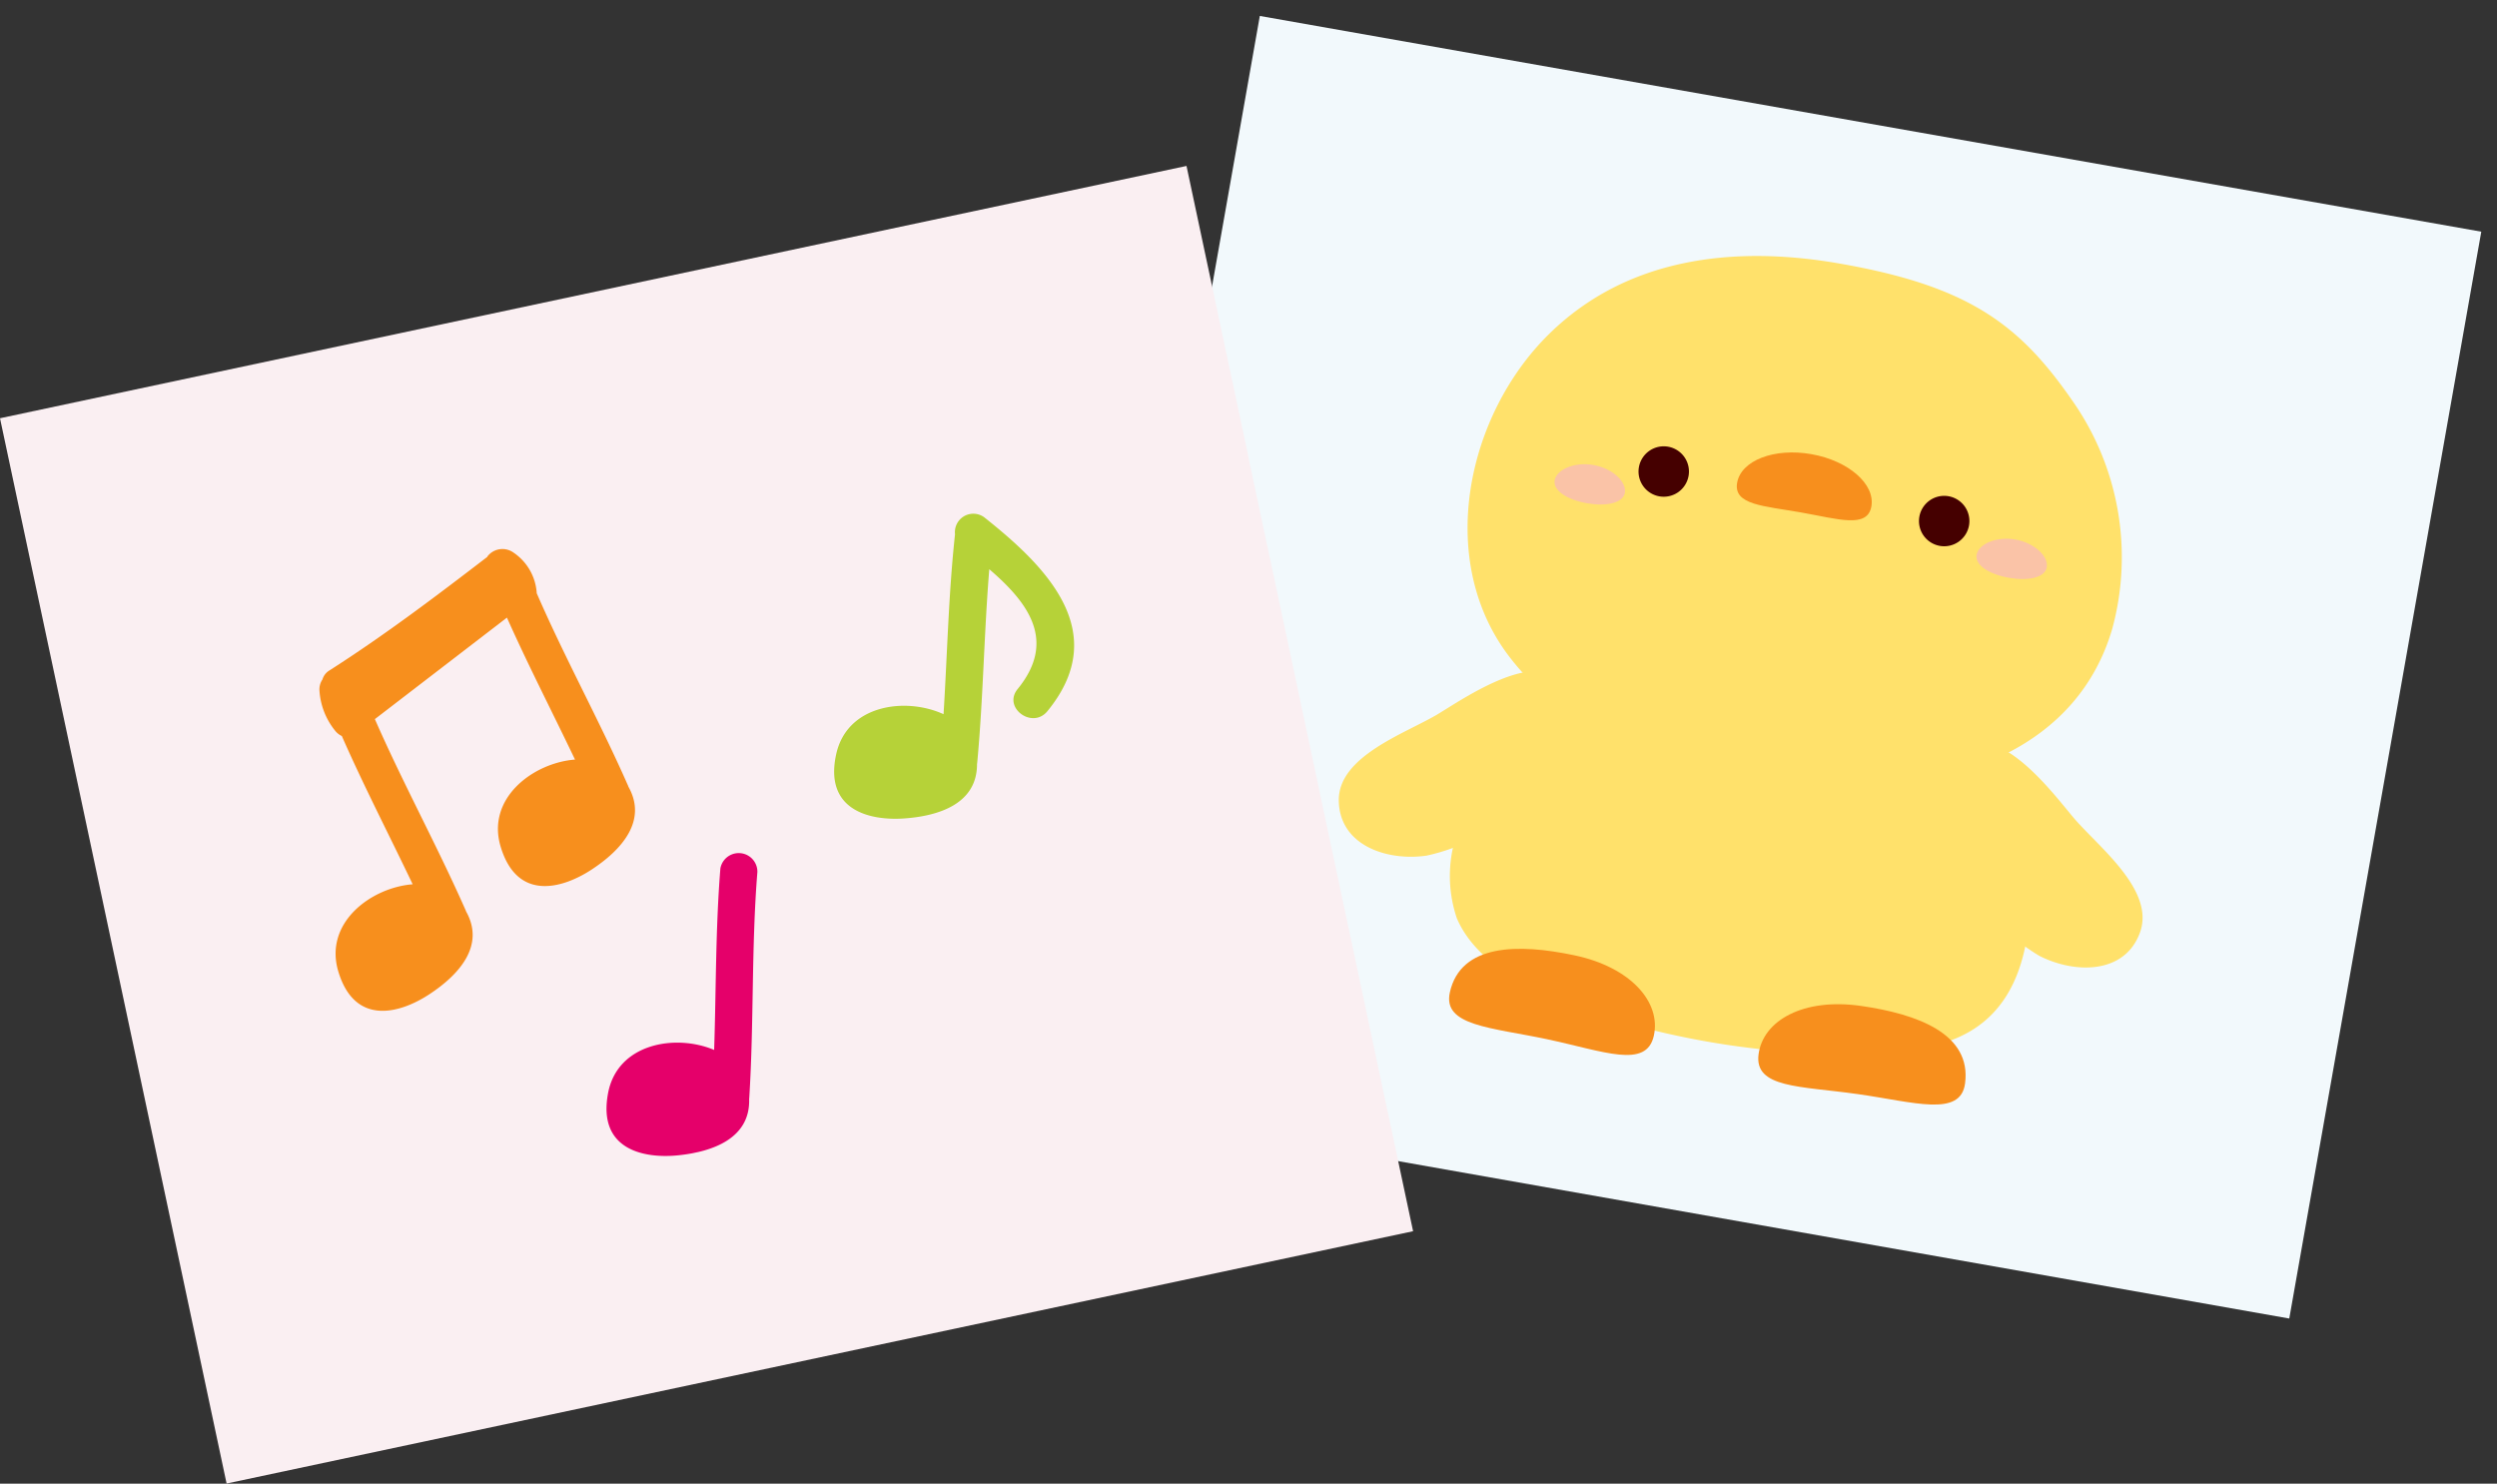 <?xml version="1.0" encoding="UTF-8"?>
<svg xmlns="http://www.w3.org/2000/svg" xmlns:xlink="http://www.w3.org/1999/xlink" width="147.242" height="87.503" viewBox="0 0 147.242 87.503">
  <rect x="0" y="0" width="147.242" height="87.503" fill="#333333" stroke="none"/>
  <defs>
    <clipPath id="clip-path">
      <rect id="長方形_1316" data-name="長方形 1316" width="74.746" height="66.697" fill="none"></rect>
    </clipPath>
    <clipPath id="clip-path-2">
      <rect id="長方形_975" data-name="長方形 975" width="46.567" height="37.218" fill="none"></rect>
    </clipPath>
  </defs>
  <g id="illust_point_02" transform="translate(-605.645 -1662.075)">
    <g id="グループ_1543" data-name="グループ 1543" transform="matrix(0.985, 0.174, -0.174, 0.985, 679.276, 1662.075)">
      <rect id="長方形_1315" data-name="長方形 1315" width="73.124" height="65.074" transform="translate(0.811 0.811)" fill="#f2f9fc"></rect>
      <g id="グループ_1542" data-name="グループ 1542">
        <g id="グループ_1541" data-name="グループ 1541" clip-path="url(#clip-path)">
          <path id="パス_11474" data-name="パス 11474" d="M12.007.6c2.068,2.269.247,5.386-1.372,7.392a11.35,11.35,0,0,1-4.922,3.887C3.527,12.61.56,12.22.047,9.6-.462,7,3.275,4.977,4.919,3.541c1.354-1.183,5.209-5,7.088-2.941" transform="translate(13.399 35.973)" fill="#ffe16b"></path>
          <path id="パス_11475" data-name="パス 11475" d="M.868.63C-1.147,2.947.756,6.03,2.429,8a11.439,11.439,0,0,0,5.029,3.79c2.21.686,5.173.233,5.62-2.4.444-2.619-3.351-4.562-5.034-5.965C6.658,2.271,2.7-1.474.868.63" transform="translate(48.233 35.595)" fill="#ffe16b"></path>
          <path id="パス_11476" data-name="パス 11476" d="M19.362.124C13.63-.5,7.518,1.216,4.1,5.227a18.433,18.433,0,0,0-3.98,10.1,7.776,7.776,0,0,0,.8,5.287c1.63,2.51,5.416,3.621,8.945,4.12a48.772,48.772,0,0,0,15.685-.344c2.362-.442,4.781-1.116,6.4-2.539,2.029-1.784,2.393-4.379,2.229-6.769a15.933,15.933,0,0,0-5.16-10.962,17.288,17.288,0,0,0-9.65-4" transform="translate(20.583 30.567)" fill="#ffe16b"></path>
          <path id="パス_11477" data-name="パス 11477" d="M19.075,0C12.748.021,6.676,1.851,2.95,7.1c-3.926,5.533-4.25,14.208.963,19.059,5.432,5.054,13.922,5.229,20.835,4.15,6.582-1.027,13.133-4.642,13.939-11.884A16.07,16.07,0,0,0,34.011,5.553C30.183,1.694,26.843-.026,19.075,0" transform="translate(17.895 9.242)" fill="#ffe16b"></path>
          <path id="パス_11478" data-name="パス 11478" d="M6.144,5.166c3.393-.116,6.229.3,6.143-1.719C12.163.506,8.828-.1,5.436.013S-.083,1.844,0,3.867s2.749,1.415,6.142,1.3" transform="translate(40.415 52.114)" fill="#f78f1d"></path>
          <path id="パス_11479" data-name="パス 11479" d="M6.145,5.166C2.753,5.05-.084,5.47,0,3.447.126.506,3.461-.1,6.854.013s5.519,1.831,5.433,3.854-2.749,1.415-6.142,1.3" transform="translate(21.858 52.114)" fill="#f78f1d"></path>
          <path id="パス_11480" data-name="パス 11480" d="M8.036,2.419c0,1.336-1.8,1.071-4.018,1.071S0,3.756,0,2.419,1.8,0,4.018,0,8.036,1.083,8.036,2.419" transform="translate(33.309 20.599)" fill="#f78f1d"></path>
          <path id="パス_11481" data-name="パス 11481" d="M2.972,1.486A1.486,1.486,0,1,1,1.486,0,1.486,1.486,0,0,1,2.972,1.486" transform="translate(27.447 21.635)" fill="#450000"></path>
          <path id="パス_11482" data-name="パス 11482" d="M2.972,1.486A1.486,1.486,0,1,1,1.486,0,1.486,1.486,0,0,1,2.972,1.486" transform="translate(44.236 21.635)" fill="#450000"></path>
          <path id="パス_11483" data-name="パス 11483" d="M4.206,1.282c0,.632-.942,1.006-2.1,1.006S0,1.914,0,1.282.942,0,2.1,0s2.1.65,2.1,1.282" transform="translate(22.691 23.463)" fill="#fac3a7"></path>
          <path id="パス_11484" data-name="パス 11484" d="M4.206,1.282c0,.632-.942,1.006-2.1,1.006S0,1.914,0,1.282.942,0,2.1,0s2.1.65,2.1,1.282" transform="translate(47.949 23.463)" fill="#fac3a7"></path>
        </g>
      </g>
    </g>
    <rect id="長方形_1317" data-name="長方形 1317" width="71.539" height="64.239" transform="matrix(0.978, -0.208, 0.208, 0.978, 605.645, 1686.742)" fill="#faeff2"></rect>
    <g id="icon_" transform="matrix(0.978, -0.208, 0.208, 0.978, 620.925, 1697.478)">
      <g id="グループ_1311" data-name="グループ 1311" clip-path="url(#clip-path-2)">
        <path id="パス_10652" data-name="パス 10652" d="M11.848.386a1.087,1.087,0,0,0-1.891.621C8.849,4.374,8.04,7.834,7.087,11.249,5.11,9.78,1.635,9.511.4,12.248c-1.4,3.1,1.158,4.26,3.151,4.535,2.042.284,4.386.034,4.858-2.26,0-.009.008-.014.013-.023,1.142-3.648,1.985-7.39,3.082-11.054,1.785,2.345,3.068,4.934.163,7.263-1.1.884.351,2.521,1.449,1.64,4.659-3.733,1.8-8.255-1.269-11.963" transform="translate(30.996 3.719)" fill="#b6d238"></path>
        <path id="パス_10653" data-name="パス 10653" d="M16.1,3A3.119,3.119,0,0,0,15.262.371,1.119,1.119,0,0,0,13.716.263c-.01.009-.016.024-.027.035C10.233,1.947,6.769,3.57,3.181,4.915a.921.921,0,0,0-.5.431,1.035,1.035,0,0,0-.312.626,4.172,4.172,0,0,0,.423,2.5,1.077,1.077,0,0,0,.313.373c.657,3.161,1.514,6.282,2.268,9.423C2.929,17.946-.237,19.4.014,22.394.3,25.783,3.1,25.551,4.973,24.823c1.92-.746,3.849-2.1,3.146-4.338a.164.164,0,0,1,0-.024c-.85-4.085-2.06-8.1-2.9-12.186L14.082,4.04c.645,3.025,1.462,6.014,2.185,9.024-2.442-.323-5.609,1.129-5.357,4.123.284,3.39,3.082,3.159,4.958,2.431,1.923-.747,3.849-2.1,3.146-4.337,0-.009,0-.016,0-.026C18.161,11.146,16.935,7.116,16.1,3" transform="translate(0 0)" fill="#f78f1d"></path>
        <path id="パス_10654" data-name="パス 10654" d="M9.592.747C8.572,4.165,7.863,7.674,7.006,11.141c-2.019-1.411-5.5-1.576-6.653,1.2-1.307,3.14,1.285,4.222,3.286,4.438,2.05.221,4.385-.1,4.788-2.4,0-.01.007-.013.01-.022,1.2-4.285,1.974-8.69,3.247-12.954A1.1,1.1,0,0,0,9.592.747" transform="translate(13.725 20.383)" fill="#e5006a"></path>
      </g>
    </g>
  </g>
</svg>
